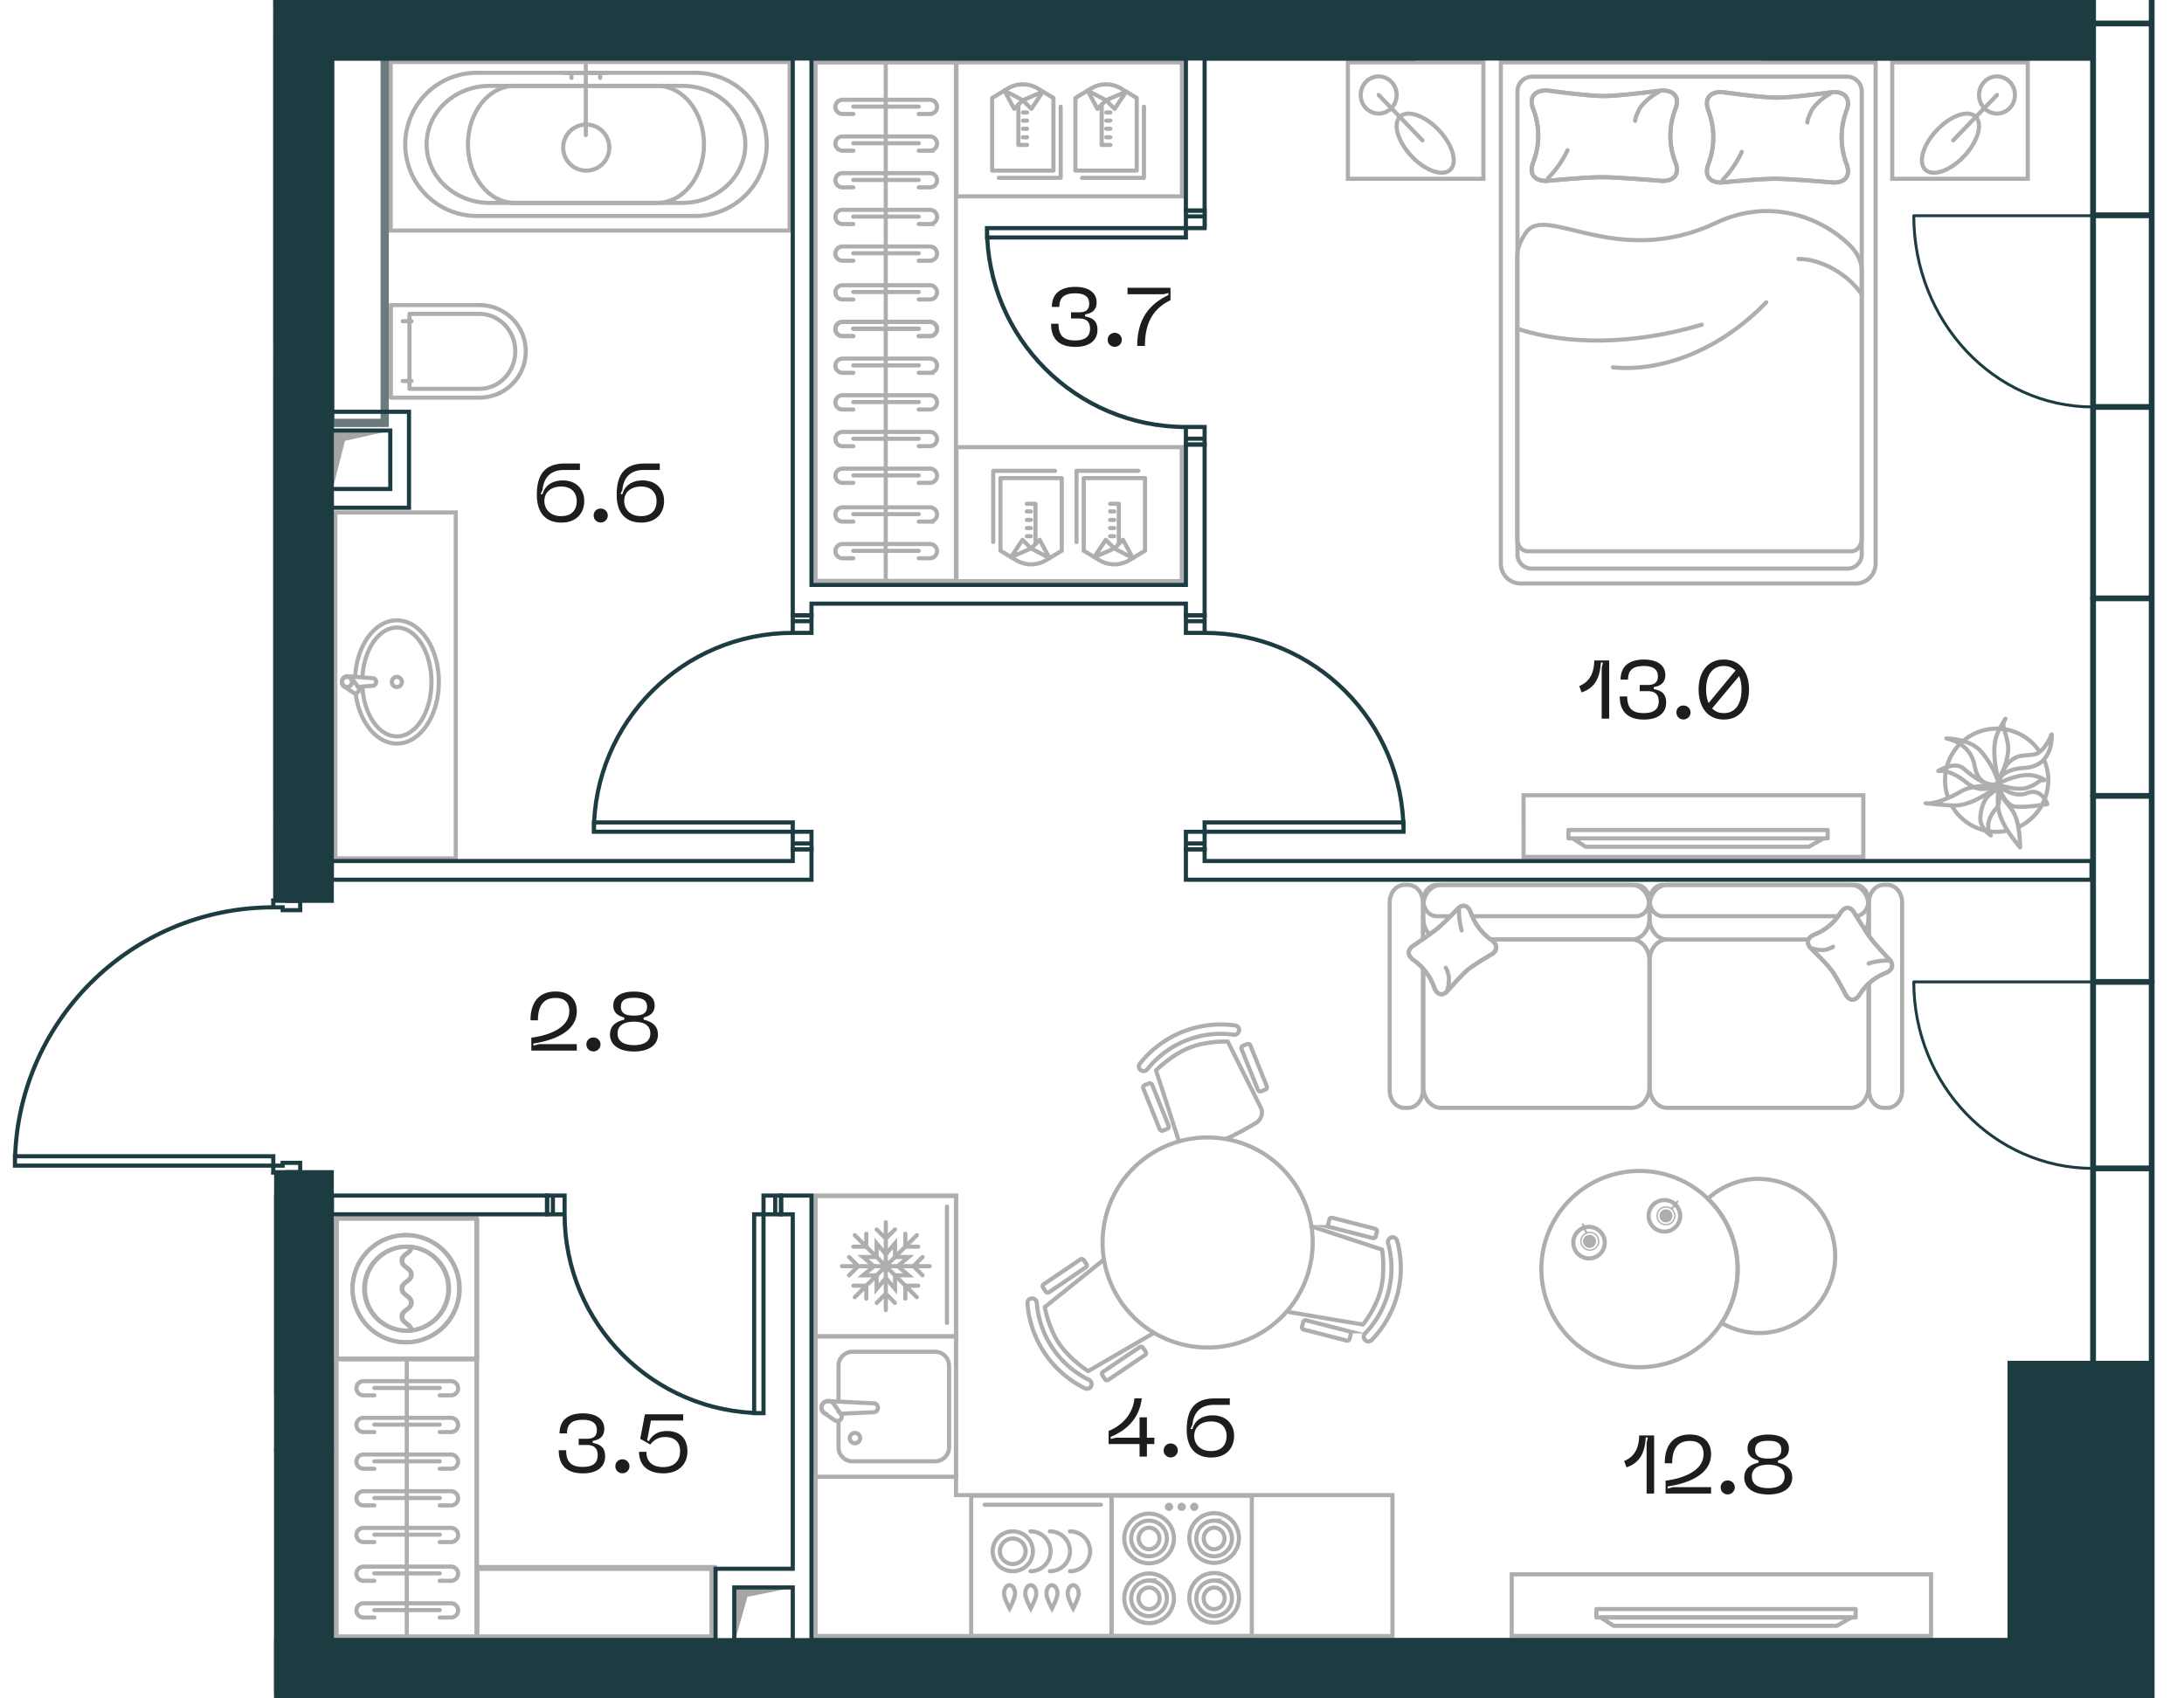 <svg version="1.1" xmlns="http://www.w3.org/2000/svg" xmlns:xlink="http://www.w3.org/1999/xlink" viewBox="533.786 397.155 264.56 205.733"><path fill="none" d="M566.89 506.007V397.155h231.456v205.733H567.001v-63.433h-33.215l2.274-15.015 7.022-12.956 15.346-5.737 8.462.26z"></path><path fill="none" d="M573.977 506.29V404.043h213.164v158.231h-9.92v33.59H573.976l.001-89.574z"></path><clipPath id="a"><path fill="none" d="M566.89 506.007V397.155h231.456v205.733H567.001v-63.433h-33.215l2.274-15.015 7.022-12.956 15.346-5.737 8.462.26z"></path></clipPath><g clip-path="url(#a)"><path fill="none" stroke="#aeaeae" stroke-miterlimit="10" stroke-width=".5" d="M574.456 561.813h17.052v33.6h-17.052zm17.137 25.419h28.38v8.186h-28.38z"></path><path fill="none" stroke="#aeaeae" stroke-linecap="round" stroke-linejoin="round" stroke-width=".5" d="M574.49 544.78h17.008v17.007H574.49z"></path><path d="M582.994 559.78a6.496 6.496 0 1 1 0-12.992 6.496 6.496 0 0 1 0 12.991Z" fill="none" stroke="#aeaeae" stroke-linecap="round" stroke-linejoin="round" stroke-width=".5"></path><path d="M577.903 553.283a5.094 5.094 0 0 1 5.092-5.087c2.807 0 5.091 2.28 5.091 5.087s-2.284 5.089-5.09 5.089a5.095 5.095 0 0 1-5.093-5.09v0Z" fill="none" stroke="#aeaeae" stroke-linecap="round" stroke-linejoin="round" stroke-width=".5"></path><path d="M583.562 548.196c0 .847-1.135.847-1.135 1.693 0 .848 1.135.848 1.135 1.695 0 .846-1.135.846-1.135 1.693 0 .848 1.135.848 1.135 1.696 0 .85-1.135.85-1.135 1.7 0 .849 1.135.849 1.135 1.699" fill="none" stroke="#aeaeae" stroke-linecap="round" stroke-linejoin="round" stroke-width=".5"></path><path fill="none" stroke="#aeaeae" stroke-miterlimit="10" stroke-width=".5" d="M697.062 404.71h16.42v14.108h-16.42z"></path><path d="M700.791 410.918c1.2 0 2.176-1.009 2.176-2.254s-.975-2.253-2.176-2.253c-1.202 0-2.176 1.008-2.176 2.253s.974 2.254 2.176 2.254Zm4.048 5.229c1.697 1.758 3.784 2.448 4.66 1.54.878-.909.213-3.07-1.484-4.83-1.697-1.758-3.785-2.447-4.662-1.539-.877.91-.211 3.071 1.486 4.83Z" fill="none" stroke="#aeaeae" stroke-miterlimit="10" stroke-width=".5"></path><path fill="none" stroke="#aeaeae" stroke-linecap="round" stroke-miterlimit="10" stroke-width=".5" d="m703.353 411.319-2.562-2.654m5.306 5.495-2.563-2.653"></path><path fill="none" stroke="#aeaeae" stroke-miterlimit="10" stroke-width=".5" d="M763.001 404.71h16.42v14.108h-16.42z"></path><path d="M775.692 410.918c-1.2 0-2.176-1.009-2.176-2.254s.975-2.253 2.176-2.253c1.202 0 2.176 1.008 2.176 2.253s-.974 2.254-2.176 2.254Zm-4.047 5.229c-1.699 1.758-3.785 2.448-4.663 1.54-.877-.909-.21-3.07 1.487-4.83 1.697-1.758 3.783-2.447 4.66-1.539.877.91.212 3.071-1.484 4.83Z" fill="none" stroke="#aeaeae" stroke-miterlimit="10" stroke-width=".5"></path><path fill="none" stroke="#aeaeae" stroke-linecap="round" stroke-miterlimit="10" stroke-width=".5" d="m773.13 411.319 2.563-2.654m-5.306 5.495 2.563-2.653"></path><path d="M715.59 465.438V404.71h45.399v60.728a2.413 2.413 0 0 1-2.413 2.413h-40.572a2.413 2.413 0 0 1-2.413-2.413Z" fill="none" stroke="#aeaeae" stroke-miterlimit="10" stroke-width=".5"></path><path d="m717.604 464.329.001-56.105c0-.983.796-1.78 1.78-1.78h38.145a1.78 1.78 0 0 1 1.78 1.78l-.002 56.105c0 .946-.766 1.712-1.712 1.712h-38.279a1.712 1.712 0 0 1-1.713-1.712Z" fill="none" stroke="#aeaeae" stroke-miterlimit="10" stroke-width=".5"></path><path d="M721.128 408.111c.062-.003 4.672.64 6.725.68 2.036.031 7.188-.684 7.268-.68 1.632 0 2.132.978 1.596 2.305a8.879 8.879 0 0 0 0 6.355c.536 1.327.036 2.305-1.596 2.304-.041.001-4.787-.41-6.996-.449-2.2-.035-6.945.451-6.997.45-1.631 0-2.131-.978-1.595-2.306a8.876 8.876 0 0 0 0-6.354c-.536-1.327-.036-2.307 1.595-2.305Z" fill="none" stroke="#aeaeae" stroke-miterlimit="10" stroke-width=".5"></path><path d="M721.128 408.111c.062-.003 4.672.64 6.725.68 2.036.031 7.188-.684 7.268-.68 1.632 0 2.132.978 1.596 2.305a8.879 8.879 0 0 0 0 6.355c.536 1.327.036 2.305-1.596 2.304-.041.001-4.787-.41-6.996-.449-2.2-.035-6.945.451-6.997.45-1.631 0-2.131-.978-1.595-2.306a8.876 8.876 0 0 0 0-6.354c-.536-1.327-.036-2.307 1.595-2.305Z" fill="none" stroke="#aeaeae" stroke-linecap="round" stroke-linejoin="round" stroke-width=".5"></path><path d="M734.704 408.305a6.9 6.9 0 0 0-2.15 1.778c-.2.25-.75 1.42-.694 1.718m-10.557 6.94a12.127 12.127 0 0 0 2.366-3.388" fill="none" stroke="#aeaeae" stroke-linecap="round" stroke-linejoin="round" stroke-width=".5"></path><path d="M758.048 463.944c.696 0 1.262-.699 1.262-1.562v-32.376c0-1.517-.85-2.606-1.778-3.452-3.957-3.603-9.98-5.193-15.85-2.412-12.076 5.721-20.63-2.36-23.04 1.19-.558.822-1.07 1.774-1.07 2.904v34.146c0 .863.565 1.562 1.26 1.562h39.216" fill="none" stroke="#aeaeae" stroke-miterlimit="10" stroke-width=".5"></path><path d="M759.31 432.836c-1.664-2.494-4.936-4.31-7.668-4.31m-22.472 13.133c6.004.59 13.039-2.147 18.574-7.88m-30.14 3.209c5.981 1.978 14.02 1.975 22.328-.493" fill="none" stroke="#aeaeae" stroke-linecap="round" stroke-miterlimit="10" stroke-width=".5"></path><path d="M742.307 408.305c.06-.002 4.537.64 6.53.679 1.978.032 6.98-.683 7.059-.68 1.585 0 2.07.979 1.549 2.306a9.13 9.13 0 0 0 0 6.355c.52 1.327.036 2.306-1.55 2.305-.04 0-4.648-.412-6.793-.45-2.137-.035-6.745.45-6.795.45-1.584-.001-2.07-.978-1.55-2.305a9.12 9.12 0 0 0 0-6.355c-.52-1.327-.034-2.307 1.55-2.305Z" fill="none" stroke="#aeaeae" stroke-miterlimit="10" stroke-width=".5"></path><path d="M742.307 408.305c.06-.002 4.537.64 6.53.679 1.978.032 6.98-.683 7.059-.68 1.585 0 2.07.979 1.549 2.306a9.13 9.13 0 0 0 0 6.355c.52 1.327.036 2.306-1.55 2.305-.04 0-4.648-.412-6.793-.45-2.137-.035-6.745.45-6.795.45-1.584-.001-2.07-.978-1.55-2.305a9.12 9.12 0 0 0 0-6.355c-.52-1.327-.034-2.307 1.55-2.305Z" fill="none" stroke="#aeaeae" stroke-linecap="round" stroke-linejoin="round" stroke-width=".5"></path><path d="M755.491 408.498a6.76 6.76 0 0 0-2.09 1.778c-.192.252-.728 1.42-.672 1.719m-10.252 6.94a12.153 12.153 0 0 0 2.298-3.388" fill="none" stroke="#aeaeae" stroke-linecap="round" stroke-linejoin="round" stroke-width=".5"></path><path fill="none" stroke="#aeaeae" stroke-miterlimit="10" stroke-width=".5" d="M549.394 595.36h16.961v39.98h-16.96zm8.481 39.98v-39.98"></path><path fill="none" stroke="#aeaeae" stroke-miterlimit="10" stroke-width=".5" d="M549.433 573.445h16.906v21.982h-16.906z"></path><path d="m554.495 587.295-.07-.58a.738.738 0 0 1 .644-.823l4.858-.589c1.45-.176 1.781 1.131 1.864 1.813.083.683-.169 1.041-.706 1.023l-5.88-.195a.739.739 0 0 1-.71-.649Z" fill="none" stroke="#aeaeae" stroke-linecap="round" stroke-linejoin="round" stroke-width=".5"></path><path d="m555.145 587.39-.048-.646c-.029-.245.213-.183.536-.222m4.294-1.219s.859 2.286.633 2.82m-2.149-.073-.307-2.525m-3.609 4.309-.07.581a.739.739 0 0 0 .644.822l4.858.59c1.45.174 1.781-1.132 1.864-1.815.083-.682-.169-1.04-.706-1.022l-5.88.194a.74.74 0 0 0-.71.65v0Z" fill="none" stroke="#aeaeae" stroke-linecap="round" stroke-linejoin="round" stroke-width=".5"></path><path d="m555.145 589.74-.048.645c-.029.246.213.183.536.222m4.294 1.219s.859-2.286.633-2.818m-2.149.071-.307 2.527m3.939-10.024c-.048-.588-.213-.79-1.146-.914-.567-.074-2.927-.13-4.677-.05-1.663.077-1.958.409-2.2.764-.362.53.016 2.58 2.452 2.384 2.726-.219 4.014-.674 4.592-.9.765-.297 1.028-.696.979-1.284Z" fill="none" stroke="#aeaeae" stroke-linecap="round" stroke-linejoin="round" stroke-width=".5"></path><path d="M554.952 581.51c-.347.448-.306 1.761 1.816 1.562l-.014-.148c-.022-.293.257-.345.471-.362l1.04-.109m2.766-1.228c.375.041.431.926-.025 1.075-.357.118-1.756.361-1.756.361-.666.071-.798-1.522-.152-1.52.6 0 1.56.043 1.933.084v0Z" fill="none" stroke="#aeaeae" stroke-linecap="round" stroke-linejoin="round" stroke-width=".5"></path><path d="M558.138 582.77c-.254-.199-.358-.944-.123-1.504m-.328 1.541c-.254-.2-.372-1.1-.124-1.503m-.327 1.54c-.254-.2-.37-1.1-.123-1.503m4.93-2.926c-.048.588-.213.79-1.146.914-.567.075-2.927.13-4.677.05-1.663-.077-1.958-.408-2.2-.764-.362-.53.016-2.578 2.452-2.383 2.726.219 4.014.674 4.592.899.765.298 1.028.697.979 1.285v0Z" fill="none" stroke="#aeaeae" stroke-linecap="round" stroke-linejoin="round" stroke-width=".5"></path><path d="M554.952 578.488c-.347-.449-.306-1.762 1.816-1.563l-.014.148c-.022.293.257.345.471.362l1.04.11m2.766 1.227c.375-.041.431-.925-.025-1.075-.357-.118-1.756-.361-1.756-.361-.666-.071-.798 1.522-.152 1.52a24.873 24.873 0 0 0 1.933-.084v0Z" fill="none" stroke="#aeaeae" stroke-linecap="round" stroke-linejoin="round" stroke-width=".5"></path><path d="M558.138 577.228c-.254.198-.358.943-.123 1.503m-.328-1.541c-.254.2-.372 1.1-.124 1.504m-.327-1.54c-.254.199-.37 1.1-.123 1.503" fill="none" stroke="#aeaeae" stroke-linecap="round" stroke-linejoin="round" stroke-width=".5"></path><path d="M587.054 593.124h1.362a.865.865 0 0 0 .863-.862.866.866 0 0 0-.863-.862h-10.592a.866.866 0 0 0-.863.862c0 .475.388.862.863.862h1.307m-.001-.899h7.924m0-3.545h1.362c.475 0 .863-.387.863-.861s-.388-.862-.863-.862h-10.592a.865.865 0 0 0-.863.862c0 .474.388.862.863.862h1.307m-.001-.901h7.924m0-3.792h1.362a.865.865 0 0 0 .863-.862.866.866 0 0 0-.863-.862h-10.592a.866.866 0 0 0-.863.862c0 .474.388.862.863.862h1.307m-.001-.9h7.924m0-3.544h1.362c.475 0 .863-.388.863-.862s-.388-.862-.863-.862h-10.592a.865.865 0 0 0-.863.862c0 .474.388.862.863.862h1.307m-.001-.9h7.924m0-3.544h1.362c.475 0 .863-.388.863-.862s-.388-.862-.863-.862h-10.592a.865.865 0 0 0-.863.862c0 .475.388.862.863.862h1.307m-.001-.9h7.924m0-3.543h1.362c.475 0 .863-.388.863-.862s-.388-.862-.863-.862h-10.592a.865.865 0 0 0-.863.862c0 .474.388.862.863.862h1.307m-.001-.901h7.924m0-3.544h1.362a.865.865 0 0 0 .863-.86.865.865 0 0 0-.863-.863h-10.592a.865.865 0 0 0-.863.862c0 .473.388.861.863.861h1.307m-.001-.9h7.924" fill="none" stroke="#aeaeae" stroke-linecap="round" stroke-miterlimit="10" stroke-width=".5"></path><path fill="none" stroke="#aeaeae" stroke-miterlimit="10" stroke-width=".5" d="M574.553 561.818h17.016v33.724h-17.016zm8.507 33.724v-33.724m82.118 3.521a12.523 12.523 0 0 1-6.926-10.24c-.026-.34.2-.625.487-.63l.093-.003c.287-.005.526.24.549.545a11.392 11.392 0 0 0 6.299 9.313c.274.137.414.449.302.713-.013.029-.026.057-.037.086-.113.264-.461.368-.767.216Z"></path><path d="m673.418 558.733-7.82 4.544s-2.193-1.386-3.522-3.35c-1.328-1.965-1.727-4.41-1.727-4.41l7.057-5.673" fill="none" stroke="#aeaeae" stroke-linecap="round" stroke-linejoin="round" stroke-width=".5"></path><path d="m660.216 552.752 4.444-3.01a.29.29 0 0 1 .401.078l.326.48a.29.29 0 0 1-.077.402l-4.444 3.01a.29.29 0 0 1-.402-.078l-.325-.48a.29.29 0 0 1 .077-.402Zm7.18 10.613 4.447-3.002a.29.29 0 0 1 .402.078l.324.48a.29.29 0 0 1-.078.404l-4.446 3.002a.29.29 0 0 1-.403-.078l-.324-.481a.29.29 0 0 1 .078-.403Zm35.636-15.865a12.521 12.521 0 0 1-3.056 11.977c-.236.247-.599.267-.794.056l-.064-.069c-.195-.21-.17-.55.042-.771a11.388 11.388 0 0 0 2.78-10.894c-.08-.296.061-.607.332-.698l.09-.03c.272-.092.58.1.67.43Z" fill="none" stroke="#aeaeae" stroke-miterlimit="10" stroke-width=".5"></path><path d="m692.621 545.726 8.591 2.83s.42 2.56-.166 4.857-2.15 4.222-2.15 4.222l-8.927-1.511" fill="none" stroke="#aeaeae" stroke-linecap="round" stroke-linejoin="round" stroke-width=".5"></path><path d="m691.509 557.887.143-.56a.29.29 0 0 1 .353-.21l5.198 1.333a.29.29 0 0 1 .209.352l-.145.562a.29.29 0 0 1-.352.21l-5.197-1.333a.291.291 0 0 1-.21-.354Zm3.168-12.418.144-.563a.29.29 0 0 1 .353-.208l5.197 1.332a.29.29 0 0 1 .209.353l-.144.56a.29.29 0 0 1-.353.21l-5.198-1.333a.289.289 0 0 1-.208-.351Zm-22.782-19.483a12.523 12.523 0 0 1 11.474-4.598c.339.046.569.328.512.61a3.01 3.01 0 0 1-.016.091c-.056.282-.345.462-.65.421a11.39 11.39 0 0 0-10.436 4.182c-.191.24-.526.31-.76.144l-.076-.055c-.235-.166-.263-.528-.048-.795Z" fill="none" stroke="#aeaeae" stroke-miterlimit="10" stroke-width=".5"></path><path d="m676.604 535.44-2.784-8.607s1.82-1.849 4.02-2.73c2.202-.883 4.677-.755 4.677-.755l4.046 8.1c.26.647-.026 1.403-.685 1.791-1.042.615-2.578 1.483-3.615 1.9" fill="none" stroke="#aeaeae" stroke-linecap="round" stroke-linejoin="round" stroke-width=".5"></path><rect x="685.129" y="523.539" width="1.159" height="5.944" rx=".289" ry=".289" transform="rotate(-21.874 685.708 526.51)" fill="none" stroke="#aeaeae" stroke-miterlimit="10" stroke-width=".5"></rect><rect x="673.23" y="528.306" width="1.159" height="5.945" rx=".29" ry=".29" transform="rotate(-21.874 673.81 531.279)" fill="none" stroke="#aeaeae" stroke-miterlimit="10" stroke-width=".5"></rect><path d="M667.581 545.277c-1.332 6.9 3.181 13.572 10.08 14.904s13.572-3.18 14.904-10.08-3.181-13.572-10.08-14.904c-6.9-1.332-13.572 3.181-14.904 10.08Zm57.965.665a1.909 1.909 0 1 0 1.467 3.527 1.91 1.91 0 0 0-1.467-3.527Z" fill="none" stroke="#aeaeae" stroke-miterlimit="10" stroke-width=".5"></path><path d="M725.955 546.548a1.073 1.073 0 1 0 .825 1.984 1.074 1.074 0 1 0-.825-1.984Z" fill="none" stroke="#aeaeae" stroke-linecap="round" stroke-linejoin="round" stroke-width=".16"></path><path d="M726.064 546.81a.79.79 0 1 0 .605 1.458.79.79 0 0 0-.605-1.458" fill="#aeaeae" fill-rule="evenodd"></path><path fill="none" stroke="#aeaeae" stroke-linecap="round" stroke-linejoin="round" stroke-width=".24" d="m725.51 545.476.425 1.021"></path><path d="M736.604 542.975a1.91 1.91 0 1 0-2.404 2.97 1.91 1.91 0 0 0 2.404-2.97Z" fill="none" stroke="#aeaeae" stroke-miterlimit="10" stroke-width=".5"></path><path d="M736.267 543.624a1.074 1.074 0 1 0-1.35 1.671 1.074 1.074 0 0 0 1.35-1.671Z" fill="none" stroke="#aeaeae" stroke-linecap="round" stroke-linejoin="round" stroke-width=".16"></path><path d="M736.088 543.845a.79.79 0 1 0-.993 1.23.79.79 0 0 0 .993-1.23" fill="#aeaeae" fill-rule="evenodd"></path><path fill="none" stroke="#aeaeae" stroke-linecap="round" stroke-linejoin="round" stroke-width=".24" d="m736.996 542.722-.695.86"></path><path d="M733.688 562.729c6.527-.718 11.235-6.591 10.518-13.118-.718-6.528-6.59-11.236-13.118-10.518s-11.235 6.59-10.517 13.118 6.591 11.236 13.117 10.518Z" fill="none" stroke="#aeaeae" stroke-miterlimit="10" stroke-width=".5"></path><path d="M747.93 558.603a9.266 9.266 0 0 1-5.602-1.169 11.84 11.84 0 0 0 1.878-7.824 11.836 11.836 0 0 0-3.534-7.227 9.276 9.276 0 0 1 5.215-2.36 9.347 9.347 0 0 1 2.044 18.579v.001Z" fill="none" stroke="#aeaeae" stroke-miterlimit="10" stroke-width=".5"></path><path d="M752.853 510.984H735.76c-1.184 0-2.146-1.134-2.146-2.533v-1.555c0-1.399.962-2.533 2.146-2.533h22.218c1.185 0 2.146 1.134 2.146 2.533v1.555c0 .525-.135 1.012-.367 1.416m.431.473v-3.866c0-1.166.801-2.111 1.788-2.111h.441c.987 0 1.788.945 1.788 2.11v22.796c0 1.166-.8 2.11-1.788 2.11h-.44c-.988 0-1.789-.944-1.789-2.11V516.35m-54.042-1.813v14.732c0 1.165-.802 2.11-1.79 2.11h-.44c-.988 0-1.789-.945-1.789-2.11v-22.795c0-1.166.801-2.11 1.79-2.11h.44c.987 0 1.789.944 1.789 2.11v4.423" fill="none" stroke="#aeaeae" stroke-linecap="round" stroke-linejoin="round" stroke-width=".5"></path><path d="M756.453 508.158h-21.23c-.888 0-1.608-.85-1.608-1.897s.72-1.897 1.608-1.897h23.294c.888 0 1.608.849 1.608 1.897 0 .987-.639 1.798-1.455 1.889m1.455 8.2v12.497c0 1.399-.961 2.532-2.146 2.532h-22.217c-1.186 0-2.147-1.133-2.147-2.532v-15.33c0-1.398.96-2.533 2.147-2.533m-28.835-.641c-.441-.464-.72-1.14-.72-1.891v-1.555c0-1.4.962-2.533 2.148-2.533h23.087c1.185 0 2.146 1.134 2.146 2.533v1.555c0 1.399-.961 2.533-2.146 2.533h-17.056" fill="none" stroke="#aeaeae" stroke-linecap="round" stroke-linejoin="round" stroke-width=".5"></path><path d="M709.492 508.158h-1.677c-.887 0-1.607-.85-1.607-1.897s.72-1.897 1.607-1.897h24.165c.888 0 1.608.849 1.608 1.897s-.72 1.897-1.608 1.897h-19.856m2.262 2.826h17.056c1.185 0 2.146 1.134 2.146 2.533v15.33c0 1.398-.961 2.532-2.146 2.532h-23.087c-1.186 0-2.147-1.134-2.147-2.533v-14.309" fill="none" stroke="#aeaeae" stroke-linecap="round" stroke-linejoin="round" stroke-width=".5"></path><path d="M757.48 517.843c-.02-.025-1.176-2.225-1.809-3.105-.63-.872-2.608-2.759-2.63-2.794-.519-.688-.208-1.288.597-1.59a6.476 6.476 0 0 0 3.046-2.533c.466-.755 1.094-.934 1.611-.246.014.017 1.322 2.183 2.004 3.13.682.94 2.42 2.747 2.436 2.77.517.687.208 1.287-.599 1.59a6.48 6.48 0 0 0-3.046 2.532c-.465.755-1.093.934-1.61.246Z" fill="none" stroke="#aeaeae" stroke-miterlimit="10" stroke-width=".5"></path><path d="M757.48 517.843c-.02-.025-1.176-2.225-1.809-3.105-.63-.872-2.608-2.759-2.63-2.794-.519-.688-.208-1.288.597-1.59a6.476 6.476 0 0 0 3.046-2.533c.466-.755 1.094-.934 1.611-.246.014.017 1.322 2.183 2.004 3.13.682.94 2.42 2.747 2.436 2.77.517.687.208 1.287-.599 1.59a6.48 6.48 0 0 0-3.046 2.532c-.465.755-1.093.934-1.61.246Z" fill="none" stroke="#aeaeae" stroke-linecap="round" stroke-linejoin="round" stroke-width=".5"></path><path d="M753.265 512.042a3.6 3.6 0 0 0 1.535.2c.184-.018.919-.25 1.043-.394m6.677 1.686a7.23 7.23 0 0 0-2.374.353" fill="none" stroke="#aeaeae" stroke-linecap="round" stroke-linejoin="round" stroke-width=".5"></path><path d="M714.62 512.683c-.024.022-2.117 1.236-2.955 1.9-.83.663-2.625 2.742-2.659 2.766-.655.544-1.226.219-1.514-.629a6.7 6.7 0 0 0-2.409-3.2c-.719-.49-.89-1.15-.235-1.694.017-.014 2.078-1.389 2.978-2.106.896-.717 2.615-2.543 2.636-2.56.655-.544 1.225-.218 1.513.63a6.698 6.698 0 0 0 2.411 3.2c.717.49.888 1.15.233 1.693Z" fill="none" stroke="#aeaeae" stroke-miterlimit="10" stroke-width=".5"></path><path d="M714.62 512.683c-.024.022-2.117 1.236-2.955 1.9-.83.663-2.625 2.742-2.659 2.766-.655.544-1.226.219-1.514-.629a6.7 6.7 0 0 0-2.409-3.2c-.719-.49-.89-1.15-.235-1.694.017-.014 2.078-1.389 2.978-2.106.896-.717 2.615-2.543 2.636-2.56.655-.544 1.225-.218 1.513.63a6.698 6.698 0 0 0 2.411 3.2c.717.49.888 1.15.233 1.693v0Z" fill="none" stroke="#aeaeae" stroke-linecap="round" stroke-linejoin="round" stroke-width=".5"></path><path d="M709.1 517.113a4.153 4.153 0 0 0 .189-1.613c-.015-.193-.238-.966-.374-1.096m1.605-7.017a8.28 8.28 0 0 0 .334 2.496" fill="none" stroke="#aeaeae" stroke-linecap="round" stroke-linejoin="round" stroke-width=".5"></path><path fill="none" stroke="#aeaeae" stroke-miterlimit="10" stroke-width=".5" d="M716.91 587.893h50.796v7.467H716.91z"></path><path fill="none" stroke="#aeaeae" stroke-linecap="round" stroke-linejoin="round" stroke-width=".5" d="M727.164 592.1h31.407v1.017h-31.407z"></path><path fill="none" stroke="#aeaeae" stroke-linecap="round" stroke-linejoin="round" stroke-width=".5" d="M727.67 593.117h30.395l-1.78 1.016h-27.033l-1.582-1.016z"></path><path fill="none" stroke="#aeaeae" stroke-miterlimit="10" stroke-width=".5" d="M718.343 493.504H759.5v7.467h-41.156z"></path><path fill="none" stroke="#aeaeae" stroke-linecap="round" stroke-linejoin="round" stroke-width=".5" d="M723.777 497.712h31.407v1.016h-31.407zm.507 1.016h30.395l-1.78 1.016h-27.033l-1.582-1.016z"></path><path fill="none" stroke="#aeaeae" stroke-miterlimit="10" stroke-width=".5" d="M591.547 587.016h28.848v8.526h-28.848z"></path><path fill="none" stroke="#aeaeae" stroke-linecap="round" stroke-linejoin="round" stroke-width=".5" d="M574.587 544.781h17.008v17.008h-17.008z"></path><path d="M583.09 559.781a6.496 6.496 0 1 1 0-12.99 6.496 6.496 0 0 1 0 12.99Z" fill="none" stroke="#aeaeae" stroke-linecap="round" stroke-linejoin="round" stroke-width=".5"></path><path d="M578 553.285a5.094 5.094 0 0 1 5.092-5.087c2.807 0 5.091 2.28 5.091 5.087s-2.284 5.089-5.091 5.089a5.095 5.095 0 0 1-5.092-5.09v0Z" fill="none" stroke="#aeaeae" stroke-linecap="round" stroke-linejoin="round" stroke-width=".5"></path><path d="M583.658 548.198c0 .847-1.134.847-1.134 1.693 0 .848 1.134.848 1.134 1.695 0 .846-1.134.846-1.134 1.693 0 .848 1.134.848 1.134 1.696 0 .85-1.134.85-1.134 1.7 0 .849 1.134.849 1.134 1.699" fill="none" stroke="#aeaeae" stroke-linecap="round" stroke-linejoin="round" stroke-width=".5"></path><path d="M645.073 437.879h1.362a.864.864 0 0 0 .862-.861.865.865 0 0 0-.862-.862h-10.593a.865.865 0 0 0-.862.862c0 .473.388.86.862.86h1.308m0-.899h7.923m0-3.544h1.362a.865.865 0 0 0 .862-.862.865.865 0 0 0-.862-.862h-10.593a.865.865 0 0 0-.862.862c0 .474.388.862.862.862h1.308m0-.9h7.923m0-3.792h1.362a.865.865 0 0 0 .862-.862.865.865 0 0 0-.862-.862h-10.593a.865.865 0 0 0-.862.862c0 .474.388.862.862.862h1.308m0-.9h7.923m0-3.544h1.362a.865.865 0 0 0 .862-.862.865.865 0 0 0-.862-.862h-10.593a.865.865 0 0 0-.862.862c0 .474.388.862.862.862h1.308m0-.9h7.923m0-3.544h1.362a.865.865 0 0 0 .862-.862.865.865 0 0 0-.862-.862h-10.593a.865.865 0 0 0-.862.862c0 .474.388.862.862.862h1.308m0-.9h7.923m0-3.544h1.362a.865.865 0 0 0 .862-.862.865.865 0 0 0-.862-.862h-10.593a.865.865 0 0 0-.862.862c0 .474.388.862.862.862h1.308m0-.901h7.923m0-3.543h1.362a.864.864 0 0 0 .862-.861.865.865 0 0 0-.862-.862h-10.593a.865.865 0 0 0-.862.862c0 .473.388.86.862.86h1.308m0-.899h7.923m0 54.724h1.362a.865.865 0 0 0 .862-.862.865.865 0 0 0-.862-.862h-10.593a.865.865 0 0 0-.862.862c0 .474.388.862.862.862h1.308m0-.9h7.923m0-3.544h1.362a.865.865 0 0 0 .862-.862.865.865 0 0 0-.862-.862h-10.593a.865.865 0 0 0-.862.862c0 .474.388.862.862.862h1.308m0-.9h7.923m0-3.792h1.362a.865.865 0 0 0 .862-.862.865.865 0 0 0-.862-.862h-10.593a.865.865 0 0 0-.862.862c0 .474.388.862.862.862h1.308m0-.9h7.923m0-3.545h1.362a.865.865 0 0 0 .862-.861.865.865 0 0 0-.862-.862h-10.593a.865.865 0 0 0-.862.862c0 .474.388.862.862.862h1.308m0-.9h7.923m0-3.544h1.362a.865.865 0 0 0 .862-.862.865.865 0 0 0-.862-.862h-10.593a.865.865 0 0 0-.862.862c0 .474.388.862.862.862h1.308m0-.9h7.923m0-3.544h1.362a.865.865 0 0 0 .862-.862.865.865 0 0 0-.862-.862h-10.593a.865.865 0 0 0-.862.862c0 .474.388.862.862.862h1.308m0-.9h7.923" fill="none" stroke="#aeaeae" stroke-linecap="round" stroke-miterlimit="10" stroke-width=".5"></path><path d="M645.073 437.879h1.362a.864.864 0 0 0 .862-.861.865.865 0 0 0-.862-.862h-10.593a.865.865 0 0 0-.862.862c0 .473.388.86.862.86h1.308m0-.899h7.923" fill="none" stroke="#aeaeae" stroke-linecap="round" stroke-miterlimit="10" stroke-width=".5"></path><path fill="none" stroke="#aeaeae" stroke-miterlimit="10" stroke-width=".5" d="M632.571 404.72h17.016v62.82h-17.016zm8.509 62.82v-62.82m8.568-.01h27.314v16.235h-27.314zm0 46.62h27.295v16.234h-27.295z"></path><path d="M661.396 417.825h-7.427v-8.8l1.906-1.15a3.5 3.5 0 0 1 3.616 0l1.905 1.15v8.8Z" fill="none" stroke="#aeaeae" stroke-linecap="round" stroke-linejoin="round" stroke-width=".5"></path><path fill="none" stroke="#aeaeae" stroke-linecap="round" stroke-linejoin="round" stroke-width=".5" d="m655.45 408.13 2.233 1.168-1.039 1.047-1.194-2.214zm4.67.123-2.437 1.044 1.04 1.048 1.397-2.092z"></path><path fill="none" stroke="#aeaeae" stroke-linecap="round" stroke-linejoin="round" stroke-width=".5" d="M658.2 414.709h-1.049v-4.875m.556.946h.492m-.492.987h.492m-.492.987h.492m-.492 1.031h.492m-3.422 4.916h7.495v-8.625m9.212 7.749h-7.428v-8.8l1.906-1.15a3.501 3.501 0 0 1 3.617 0l1.905 1.15v8.8Z"></path><path fill="none" stroke="#aeaeae" stroke-linecap="round" stroke-linejoin="round" stroke-width=".5" d="m665.537 408.13 2.233 1.168-1.039 1.047-1.194-2.214zm4.671.123-2.438 1.044 1.04 1.048 1.398-2.092z"></path><path fill="none" stroke="#aeaeae" stroke-linecap="round" stroke-linejoin="round" stroke-width=".5" d="M668.286 414.709h-1.048v-4.875m.557.946h.49m-.49.987h.49m-.49.987h.49m-.49 1.031h.49m-3.421 4.916h7.496v-8.625m-7.296 45.001h7.428v8.8l-1.906 1.15a3.501 3.501 0 0 1-3.617 0l-1.905-1.15v-8.8Z"></path><path fill="none" stroke="#aeaeae" stroke-linecap="round" stroke-linejoin="round" stroke-width=".5" d="m671.01 464.77-2.232-1.166 1.039-1.048 1.194 2.215zm-4.67-.122 2.438-1.044-1.04-1.048-1.398 2.092zm1.922-6.456h1.048v4.875m-.557-.946h-.491m.491-.986h-.491m.491-.987h-.491m.491-1.032h-.491m3.422-4.916h-7.496v8.626m-9.211-7.749h7.428v8.8l-1.906 1.15a3.501 3.501 0 0 1-3.617 0l-1.905-1.15v-8.8Z"></path><path fill="none" stroke="#aeaeae" stroke-linecap="round" stroke-linejoin="round" stroke-width=".5" d="m660.924 464.77-2.233-1.166 1.039-1.048 1.194 2.215zm-4.671-.122 2.438-1.044-1.04-1.048-1.398 2.092zm1.921-6.456h1.048v4.875m-.556-.946h-.492m.492-.986h-.492m.492-.987h-.492m.492-1.032h-.492m3.423-4.916H654.1v8.626"></path><path d="M778.352 497.325a6.249 6.249 0 0 0 3.079-8.024m-11.161 5.56a6.245 6.245 0 0 0 5.383 3.074c.392 0 .777-.036 1.15-.105m4.032-9.638a6.25 6.25 0 0 0-11.088 5.542" fill="none" stroke="#aeaeae" stroke-miterlimit="10" stroke-width=".5"></path><path d="M775.879 491.81s1.392-2.73 1.148-4.404-.833-2.253-.402-3.002c.432-.75-.662.925-.99 1.909-.328.985-.466 2.585.244 5.497Zm-.226.353s2.421.889 3.75.411c1.327-.477 1.397-.939 1.771-.888.725.099-.232-.415-1.08-.573-.849-.158-2.17-.048-4.44 1.05Z" fill="none" stroke="#aeaeae" stroke-linecap="round" stroke-linejoin="round" stroke-width=".5"></path><path d="M781.793 494.58s-.712-2.045-2.435-1.345c-1.721.7-3.493-.895-3.493-.895s.699 2.332 1.965 2.522c1.267.19 3.963-.282 3.963-.282Zm-6.013-1.863s.465 1.657-.135 2.322c-1.782 1.981-.69 3.336-.69 3.336s-1.439-.874-1.273-2.343c.166-1.468.647-2.123.918-2.395.57-.569 1.18-.92 1.18-.92Zm-.134-.611s-1.578 1.545-3.662-.152c-2.084-1.698-3.404-1.391-3.404-1.391s1.972-1.238 3.044-.305c2.995 2.608 4.022 1.848 4.022 1.848Z" fill="none" stroke="#aeaeae" stroke-linecap="round" stroke-linejoin="round" stroke-width=".5"></path><path d="M775.883 492.202s-2.408.638-2.896-2.246-3.427-3.336-3.427-3.336 2.9 0 4.252 1.632c1.88 2.27 2.07 3.95 2.07 3.95Zm6.433-6.072s.326 3.863-3.305 4.062c-2.92.16-3.164 1.677-3.164 1.677s.475-1.525 1.291-2.343c1.02-1.021 1.926-.77 3.11-.976 1.18-.207 2.068-2.42 2.068-2.42Z" fill="none" stroke="#aeaeae" stroke-linecap="round" stroke-linejoin="round" stroke-width=".5"></path><path d="M778.49 499.828s.038-3.064-.92-4.457c-.96-1.393-1.767-1.978-1.712-2.841.055-.864-.164 1.449-.022 2.478.142 1.028.726 2.524 2.653 4.82Z" fill="none" stroke="#aeaeae" stroke-linecap="round" stroke-linejoin="round" stroke-width=".5"></path><path d="M775.865 492.362s-3.057-.217-4.503.661-3.337 1.57-4.196 1.466c-.859-.105 2.7.325 3.733.243 1.035-.082 2.562-.58 4.966-2.37Z" fill="none" stroke="#aeaeae" stroke-linecap="round" stroke-linejoin="round" stroke-width=".5"></path><path fill="none" stroke="#aeaeae" stroke-miterlimit="10" stroke-width=".5" d="M632.584 595.364v-53.358h17.008v36.291h52.868v17.077l-69.876-.01z"></path><path fill="none" stroke="#aeaeae" stroke-miterlimit="10" stroke-width=".5" d="M668.418 578.367h17.008v17.008h-17.008z"></path><path d="M675.99 590.8a3.009 3.009 0 1 0-6.018 0 3.009 3.009 0 0 0 6.018 0Z" fill="none" stroke="#aeaeae" stroke-linecap="round" stroke-miterlimit="10" stroke-width=".5"></path><path d="M672.98 588.64a2.16 2.16 0 0 0 0 4.32c1.19 0 2.159-.968 2.159-2.16 0-1.19-.97-2.16-2.16-2.16Z" fill="none" stroke="#aeaeae" stroke-linecap="round" stroke-miterlimit="10" stroke-width=".5"></path><path d="M672.98 589.49a1.311 1.311 0 0 0 0 2.621 1.311 1.311 0 0 0 0-2.621Zm10.891 1.31a3.009 3.009 0 1 0-6.017 0 3.009 3.009 0 0 0 6.017 0Z" fill="none" stroke="#aeaeae" stroke-linecap="round" stroke-miterlimit="10" stroke-width=".5"></path><path d="M680.862 588.64a2.16 2.16 0 0 0 0 4.32c1.19 0 2.159-.968 2.159-2.16 0-1.19-.97-2.16-2.16-2.16Z" fill="none" stroke="#aeaeae" stroke-linecap="round" stroke-miterlimit="10" stroke-width=".5"></path><path d="M680.862 589.49a1.311 1.311 0 0 0 0 2.621 1.311 1.311 0 0 0 0-2.621Zm-4.872-5.942a3.009 3.009 0 1 0-6.018 0 3.009 3.009 0 0 0 6.018 0Z" fill="none" stroke="#aeaeae" stroke-linecap="round" stroke-miterlimit="10" stroke-width=".5"></path><path d="M672.98 581.388a2.16 2.16 0 0 0 0 4.32c1.19 0 2.159-.968 2.159-2.16 0-1.19-.97-2.16-2.159-2.16Z" fill="none" stroke="#aeaeae" stroke-linecap="round" stroke-miterlimit="10" stroke-width=".5"></path><path d="M672.98 582.238a1.311 1.311 0 0 0 0 2.62 1.311 1.311 0 0 0 0-2.62Zm10.891 1.31a3.009 3.009 0 1 0-6.017 0 3.009 3.009 0 0 0 6.017 0Z" fill="none" stroke="#aeaeae" stroke-linecap="round" stroke-miterlimit="10" stroke-width=".5"></path><path d="M680.862 581.388a2.16 2.16 0 0 0 0 4.32c1.19 0 2.159-.968 2.159-2.16 0-1.19-.97-2.16-2.16-2.16Z" fill="none" stroke="#aeaeae" stroke-linecap="round" stroke-miterlimit="10" stroke-width=".5"></path><path d="M680.862 582.238a1.311 1.311 0 0 0 0 2.62 1.311 1.311 0 0 0 0-2.62Z" fill="none" stroke="#aeaeae" stroke-linecap="round" stroke-miterlimit="10" stroke-width=".5"></path><path d="M675.639 579.714a.25.25 0 1 0-.5 0 .25.25 0 0 0 .5 0Zm1.533 0a.25.25 0 1 0-.5 0 .25.25 0 0 0 .5 0Zm1.531 0a.25.25 0 1 0-.5 0 .25.25 0 0 0 .5 0Zm-46.122-20.651h17.008v17.008h-17.008z" fill="none" stroke="#aeaeae" stroke-miterlimit="10" stroke-width=".5"></path><path d="M635.359 569.317v3.2c0 .931.762 1.686 1.7 1.686h9.992c.94 0 1.7-.755 1.7-1.687v-9.905c0-.93-.76-1.686-1.7-1.686h-9.991c-.94 0-1.701.755-1.701 1.686v4.288" fill="none" stroke="#aeaeae" stroke-linecap="round" stroke-miterlimit="10" stroke-width=".5"></path><path d="m635.62 568.437 4.053-.182c.298-.02.472-.36.472-.541-.003-.166-.136-.525-.472-.534l-5.562-.277a.817.817 0 0 0-.818.81c0 .446.368.81.818.81" fill="none" stroke="#aeaeae" stroke-miterlimit="10" stroke-width=".5"></path><path d="m635.62 568.437-.883-1.266c-.345-.342-.887-.364-1.205-.048-.318.315-.296.853.05 1.194l1.27.88c.242.213.618.104.748-.024.116-.12.27-.474.02-.736Z" fill="none" stroke="#aeaeae" stroke-miterlimit="10" stroke-width=".5"></path><path d="M637.35 572.01c.348 0 .63-.28.63-.624s-.282-.625-.63-.625c-.348 0-.63.28-.63.625s.282.625.63.625Z" fill="none" stroke="#aeaeae" stroke-linecap="round" stroke-miterlimit="10" stroke-width=".5"></path><path fill="none" stroke="#aeaeae" stroke-miterlimit="10" stroke-width=".5" d="M651.43 578.366h17.008v17.008H651.43z"></path><path fill="none" stroke="#aeaeae" stroke-linecap="round" stroke-miterlimit="10" stroke-width=".5" d="M653.061 579.465h14.09m-11.786 4.545a1.569 1.569 0 0 1 2.204 0c.294.291.446.668.456 1.05.012.408-.14.821-.456 1.133a1.57 1.57 0 0 1-2.204 0 1.533 1.533 0 0 1 0-2.183Z"></path><path d="M654.743 583.395a2.455 2.455 0 0 1 3.448 0 2.397 2.397 0 0 1 0 3.414 2.455 2.455 0 0 1-3.448 0 2.397 2.397 0 0 1 0-3.414Z" fill="none" stroke="#aeaeae" stroke-linecap="round" stroke-miterlimit="10" stroke-width=".5"></path><path d="M658.612 582.688c.649 0 1.24.25 1.677.66.469.44.76 1.064.76 1.754a2.425 2.425 0 0 1-2.437 2.414" fill="none" stroke="#aeaeae" stroke-linecap="round" stroke-miterlimit="10" stroke-width=".5"></path><path d="M660.961 582.688c.65 0 1.24.25 1.677.66.47.44.761 1.064.761 1.754 0 1.333-1.09 2.414-2.438 2.414m2.439-4.828c.65 0 1.24.25 1.677.66.469.44.76 1.064.76 1.754a2.425 2.425 0 0 1-2.437 2.414" fill="none" stroke="#aeaeae" stroke-linecap="round" stroke-miterlimit="10" stroke-width=".5"></path><path d="M663.117 590.227c0-.563.3-1.019.67-1.019.372 0 .672.456.672 1.019s-.672 1.807-.672 1.807-.67-1.244-.67-1.807Zm-2.57 0c0-.563.301-1.019.671-1.019.371 0 .671.456.671 1.019s-.67 1.807-.67 1.807-.672-1.244-.672-1.807Zm-5.139 0c0-.563.301-1.019.671-1.019.371 0 .671.456.671 1.019s-.67 1.807-.67 1.807-.672-1.244-.672-1.807Zm2.57 0c0-.563.3-1.019.67-1.019.372 0 .672.456.672 1.019s-.671 1.807-.671 1.807-.671-1.244-.671-1.807Zm-25.393-48.172h17.008v17.008h-17.008z" fill="none" stroke="#aeaeae" stroke-miterlimit="10" stroke-width=".5"></path><path fill="none" stroke="#aeaeae" stroke-linecap="round" stroke-miterlimit="10" stroke-width=".5" d="M639.81 551.674h-1.484l1.33-1.115"></path><path fill="none" stroke="#aeaeae" stroke-linecap="round" stroke-miterlimit="10" stroke-width=".5" d="M639.81 549.448h-1.484l1.33 1.115m.318-1.283v-1.484l1.115 1.33"></path><path fill="none" stroke="#aeaeae" stroke-linecap="round" stroke-miterlimit="10" stroke-width=".5" d="M642.2 549.28v-1.484l-1.115 1.33m1.283.318h1.484l-1.33 1.115"></path><path fill="none" stroke="#aeaeae" stroke-linecap="round" stroke-miterlimit="10" stroke-width=".5" d="M642.368 551.67h1.484l-1.33-1.114m-.318 1.282v1.484l-1.115-1.329"></path><path fill="none" stroke="#aeaeae" stroke-linecap="round" stroke-miterlimit="10" stroke-width=".5" d="M639.978 551.838v1.484l1.115-1.329m-.004-1.433h-5.317m1.975 0-1.108 1.107m.001-2.216 1.107 1.109m3.342 0-3.76-3.76m1.397 1.396h-1.567m1.567-1.566v1.567m2.363 2.363v-5.318m0 1.976-1.108-1.108m2.216 0-1.108 1.108m0 3.342 3.76-3.76m-1.397 1.396v-1.567m1.567 1.567h-1.567m-2.363 2.364h5.317m-1.976 0 1.109-1.109m0 2.216-1.109-1.108m-3.341.001 3.76 3.76m-1.397-1.398h1.567m-1.567 1.567v-1.567m-2.363-2.362v5.316m0-1.975 1.108 1.108m-2.216 0 1.108-1.108m0-3.341-3.76 3.76m1.397-1.398v1.567m-1.566-1.567h1.566m9.769 4.51v-14.09"></path><path fill="none" stroke="#aeaeae" stroke-miterlimit="10" stroke-width=".5" d="M581.107 404.668h48.336v20.423h-48.336zm-6.694 54.572h14.581v41.917h-14.58z"></path><path d="M575.814 480.39a.611.611 0 1 0 0-1.223.611.611 0 0 0 0 1.223Zm1.059.823c.455 3.437 2.516 6.03 4.989 6.03 2.807 0 5.082-3.342 5.082-7.465 0-4.124-2.275-7.466-5.082-7.466-2.611 0-4.761 2.89-5.05 6.613" fill="none" stroke="#aeaeae" stroke-linecap="round" stroke-linejoin="round" stroke-width=".5"></path><path d="M577.698 480.543c.24 3.282 2.013 5.83 4.164 5.83 2.315 0 4.191-2.953 4.191-6.595s-1.876-6.595-4.19-6.595c-2.158 0-3.934 2.562-4.167 5.857" fill="none" stroke="#aeaeae" stroke-linecap="round" stroke-linejoin="round" stroke-width=".5"></path><path d="M582.476 479.778a.613.613 0 1 0-1.23.001.613.613 0 0 0 1.23-.001Zm-5.311.595.521-.038 1.276-.095c.251-.017.398-.307.398-.462-.002-.14-.115-.446-.398-.454l-1.277-.098-1.792-.138c-.379 0-.691.31-.691.69s.312.69.691.69" fill="none" stroke="#aeaeae" stroke-linecap="round" stroke-linejoin="round" stroke-width=".5"></path><path d="m577.166 480.394-.744-1.078c-.291-.292-.749-.31-1.018-.042-.268.269-.25.727.041 1.018l1.074.75c.204.181.522.088.631-.021.098-.101.228-.404.016-.627Zm14.706-46.278h-10.735v11.214h10.735c3.097 0 5.606-2.51 5.606-5.607s-2.509-5.607-5.606-5.607Z" fill="none" stroke="#aeaeae" stroke-linecap="round" stroke-linejoin="round" stroke-width=".5"></path><path d="M583.388 444.261h8.464c2.4 0 4.355-2.036 4.355-4.538 0-2.503-1.954-4.539-4.355-4.539h-8.464v9.077Zm.246-.941h-1.064m1.064-7.251h-1.064m22.18-31.053v8.5m-2.501-7.522h5.002m-4.239-.001v.605m3.476-.605v.605m-1.738 11.229a2.792 2.792 0 1 0-.002-5.583 2.792 2.792 0 0 0 .002 5.583Z" fill="none" stroke="#aeaeae" stroke-linecap="round" stroke-linejoin="round" stroke-width=".5"></path><path d="M617.99 405.974h-26.44a8.673 8.673 0 1 0 0 17.346h26.44a8.673 8.673 0 0 0 0-17.346Z" fill="none" stroke="#aeaeae" stroke-linecap="round" stroke-linejoin="round" stroke-width=".5"></path><path d="M616.427 407.555h-23.315c-4.224 0-7.648 3.175-7.648 7.092 0 3.916 3.424 7.092 7.648 7.092h23.315c4.224 0 7.647-3.176 7.647-7.092 0-3.917-3.423-7.092-7.647-7.092Z" fill="none" stroke="#aeaeae" stroke-linecap="round" stroke-linejoin="round" stroke-width=".5"></path><path d="M613.402 407.555h-17.267c-3.128 0-5.664 3.175-5.664 7.092 0 3.916 2.536 7.092 5.664 7.092h17.267c3.128 0 5.663-3.176 5.663-7.092 0-3.917-2.535-7.092-5.663-7.092Z" fill="none" stroke="#aeaeae" stroke-linecap="round" stroke-linejoin="round" stroke-width=".5"></path><path d="M623.401 608.714h-54.508v-5.826h54.508v5.826Zm1-6.826h-56.508v7.826h56.508v-7.826Zm-44.514-154h-5.568v-43.845h5.568v43.845Zm1-44.845h-7.568v45.845h7.568v-45.845Z" fill="#6a7a7d"></path><path fill="#6a7a7d" fill-rule="evenodd" d="M566.896 545.692h-20.41v20.126h3.402v-16.724h17.008v-3.402zm0-241.229v-3.4h-20.41v199.274h20.41v-3.402h-17.008v-53.858h17.008v-3.355h-17.01v-38.076h17.01v-2.835H549.9l-.014 1.505v-29.852h17.009v-2.834H549.9l-.014 1.505v-29.852h17.009v-2.834H549.9l-.014 1.504v-33.49h17.009z"></path><path fill="#a3a6a5" d="M567.001 549.093v16.724h-17.008l14.002-3.5 3.006-13.224zm-17.147-178.628h17.148v28.426l-3.783-24.665-13.365-3.761zm0 31.195h17.148v38.063l-3.928-34.297-13.22-3.766zm0 41.291h17.148v53.984l-4.03-49.889-13.118-4.095zm31.32 6.363h-7.087v7.087l1.483-5.834 5.604-1.253zm48.756 140.173h-7.088v6.378l1.484-5.251 5.603-1.127z"></path><path fill="none" stroke="#1d3c41" stroke-linecap="round" stroke-linejoin="round" stroke-width=".7" d="M787.332 399.998h7.1m-7.1 23.239h7.1m-7.1 23.22h7.1m-7.1 23.19h7.1m-7.1 23.929h7.1m-7.1 45.131h7.1m-7.1 47.849h7.1m-48.009 14.957v7.08M4.132 747.417V192.383h48.25V5.457h554.706v47.626h187.343v555.465h-48.009v187.208h-555.49v-48.34H4.132z"></path><path fill="none" stroke="#1d3c41" stroke-linecap="round" stroke-linejoin="round" stroke-width=".7" d="M11.212 740.337V199.228h48.25V12.537h540.815v47.626h187.054v541.305h-47.989v187.188H197.693v-48.32H11.213zm776.12-224.219h7.1m-27.957 85.395v7.08"></path><path fill="none" stroke="#1d3c41" stroke-linecap="round" stroke-linejoin="round" stroke-width=".35" d="M787.32 516.117h-21.707m21.707 22.593c-11.988 0-21.707-10.116-21.707-22.593m21.707-92.827h-21.707m21.707 23.17c-11.988 0-21.707-10.375-21.707-23.17"></path><path fill="none" stroke="#1d3c41" stroke-linecap="square" stroke-miterlimit="10" stroke-width=".5" d="M573.976 456.4v2.268h9.354v-11.622h-9.354v2.267h7.087v7.087h-7.087zm58.11 43.654h-2.268v1.417h-55.842v2.268h58.11v-3.685zm-58.11 41.952h26.08v2.268h-26.08zm105.732-119.338v-18.425h25.229v-7.087h-80.788V372.21h17.858v-2.268h-6.718v-1.417h-2.268v1.417h-11.14v27.213h-47.905v7.087h55.842v67.464h2.268v-1.417h45.354v1.417h2.268v-20.693h-2.268v17.008h-45.354v-63.78h45.354v18.426h2.268zm67.748-25.513h39.685v7.087h-39.685zm-115.37 144.851h-3.685v2.268h1.417v42.945h-9.354v8.645h-46.488v-22.96h-7.087v79.937h-18.425v2.267h26.504v-2.267h-5.81v-49.89h53.716v8.646h11.622v-8.646h31.606v49.89h-62.788v2.267h65.056v-52.157h108.85v-7.087H632.086v-53.858Zm-9.354 47.48h7.086v6.378h-7.086v-6.378Zm9.506 19.843h-7.097v-6.378h7.097v6.378Zm47.47-109.275h-2.268v3.685h109.701v-2.268H679.708v-1.417z"></path><path fill="#1d3c41" d="M573.976 397.155h213.165v7.087H573.976z"></path><path fill="none" stroke="#1d3c41" stroke-linecap="square" stroke-miterlimit="10" stroke-width=".5" d="M573.976 397.155h213.165v7.087H573.976z"></path><path fill="#1d3c41" d="M566.89 595.864h220.543v7.087H566.89z"></path><path fill="none" stroke="#1d3c41" stroke-linecap="square" stroke-miterlimit="10" stroke-width=".5" d="M566.89 595.864h220.543v7.087H566.89z"></path><path fill="#1d3c41" d="M566.888 542.007h7.087v60.088h-7.087z"></path><path fill="none" stroke="#1d3c41" stroke-linecap="square" stroke-miterlimit="10" stroke-width=".5" d="M566.888 542.007h7.087v60.088h-7.087z"></path><path fill="#1d3c41" fill-rule="evenodd" d="M777.22 562.274v39.97h9.922v-39.97h-9.921z"></path><path fill="none" stroke="#1d3c41" stroke-linecap="square" stroke-miterlimit="10" stroke-width=".5" d="M777.22 562.274h0v39.97h9.922v-39.97h-9.921z"></path><path fill="#1d3c41" fill-rule="evenodd" d="m573.977 572.904-.001-7.087v-26.645h-5.385v.283h-1.701v26.362h-26.22v1.701h-.284v5.386h33.59z"></path><path fill="none" stroke="#1d3c41" stroke-linecap="square" stroke-miterlimit="10" stroke-width=".5" d="m573.977 572.904-.001-7.087h0v-26.645h-5.385v.283h-1.701v26.362h-26.22v1.701h-.284v5.386h33.59z"></path><path fill="#1d3c41" fill-rule="evenodd" d="M568.591 506.007v.283h5.386V295.122l-5.386.012v.27h-1.7v210.603h1.7z"></path><path fill="none" stroke="#1d3c41" stroke-linecap="square" stroke-miterlimit="10" stroke-width=".5" d="M568.591 506.007v.283h5.386V295.122l-5.386.012v.27h-1.7v210.603h1.7z"></path><path fill="#1d3c41" d="M787.25 562.274h7.09v40.677h-7.09z"></path><path fill="none" stroke="#1d3c41" stroke-linecap="square" stroke-miterlimit="10" stroke-width=".5" d="M787.25 562.274h7.09v40.677h-7.09z"></path><path fill="#1d3c41" d="M739.183 601.523h55.156v7.06h-55.156z"></path><path fill="none" stroke="#1d3c41" stroke-linecap="square" stroke-miterlimit="10" stroke-width=".5" d="M739.183 601.523h55.156v7.06h-55.156zm-138.42-59.517v2.268m0 0h1.417m0 0v-2.268m0 0h-1.416m25.511 0h1.417m-1.417 2.268v-2.268m1.418 2.268h-1.417m1.417-2.268v2.268m.708 0h-.709m.709-2.268v2.268m-.708-2.268h.709m-28.347 0h.709m-.709 2.268v-2.268m.708 2.268h-.709m77.386-70.441v-1.417m2.268 1.417h-2.268m2.268-1.417v1.417m-2.268-1.417h2.269m-2.269 26.929h2.269m-.001 0v-1.417m0 0h-2.268m0 0v1.417m2.268-26.929v-.71m0 .001h-2.268m0 0v.71m0 26.928v.709m0 0h2.269m-.001 0v-.71m-47.622-26.928h-2.268m0 0v1.417m0 0h2.268m0 0v-1.417m0 25.512v1.417m-2.268-1.417h2.268m-2.268 1.417v-1.417m2.268 1.417h-2.268m0 .709v-.71m2.268.71h-2.268m2.268-.709v.709m0-28.347v.71m-2.268-.71h2.268m-2.268.709v-.71m49.89-22.818v1.417m-2.268-1.417h2.269m-2.269 1.418v-1.417m2.268 1.417h-2.268m2.268-26.93h-2.268m0 0v1.417m0 .001h2.269m-.001 0v-1.417m-2.268 26.929v.709m0-.001h2.269m-.001 0v-.709m0-26.929v-.709m0 .001h-2.268m0 0v.709m-52.299 144.992v-24.094m1.134 24.094h-1.134m1.134-24.095v24.094m-1.134-24.094h1.134m53.433-47.48v1.134m0 0h24.094m.001 0v-1.134m0 0h-24.094m-73.985 0h24.094m-24.094 1.134v-1.134m24.094 1.134h-24.094m24.094-1.134v1.134m47.622-72v-1.134m0 0h-24.094m0 0v1.134m0 0h24.095M602.18 544.274c0 13.307 10.788 24.094 24.095 24.094m77.528-70.44c0-13.307-10.787-24.094-24.094-24.094m-49.891-.001c-13.307 0-24.094 10.787-24.094 24.094m47.622-73.133c0 13.307 10.787 24.094 24.095 24.094M539.253 569.077v-2.126m0 0h.34m0 0v-1.134m0 0h.794m-.001 0v3.26m0 0h-1.134m1.134-3.26v3.26m29.764-61.653h-2.126m0 0v-.34m0 0h-1.134m0 0v-.794m0 0h3.26m0 0v1.134m0 31.748h-3.26m0 0v-.794m0 0h1.134m0 0v-.34m0 0h2.126m0 0v1.134m-34.554-.794h31.294m0 0v-1.134m0 0h-31.294m0 0v1.134m31.294-32.088h3.26m-3.26 32.882h3.26m-30.557 26.645c0-17.282-14.011-31.294-31.294-31.294m58.591-27.439c-17.283 0-31.294 14.01-31.294 31.294"></path><path d="M726.907 477.174h1.81v7.046h-.91v-6.146l.15-.65h-.25c-.1 1.58-.55 3.038-2.339 3.617l-.28-.77c1.34-.538 1.8-1.688 1.82-3.097Zm6.01 6.376c1.24 0 1.799-.499 1.799-1.419 0-.88-.5-1.239-1.32-1.239h-.979v-.75h.98c.819 0 1.218-.33 1.218-1.049 0-.74-.449-1.25-1.698-1.25-1.35 0-1.919.53-1.919 1.65h-.9c0-1.61 1.03-2.43 2.839-2.43 1.689 0 2.579.77 2.579 1.86 0 .89-.5 1.33-1.4 1.469v.25c.9.17 1.5.53 1.5 1.629 0 1.29-.99 2.06-2.68 2.06-1.808 0-2.938-.82-2.938-2.8h.9c0 1.49.67 2.02 2.019 2.02Zm3.941-.08c0-.47.36-.839.85-.839.48 0 .86.37.86.84s-.38.849-.86.849c-.49 0-.85-.38-.85-.85Zm2.691-2.778c0-2.078 1.058-3.628 3.057-3.628 1.99 0 3.05 1.55 3.05 3.628 0 2.089-1.06 3.638-3.05 3.638-1.999 0-3.057-1.55-3.057-3.638Zm1.209 1.64 3.258-3.939c-.35-.35-.82-.55-1.41-.55-1.428 0-2.148 1.17-2.148 2.849 0 .63.1 1.19.3 1.64Zm1.848 1.218c1.43 0 2.14-1.159 2.14-2.858 0-.63-.1-1.179-.29-1.63l-3.268 3.919c.35.37.819.57 1.418.57Zm-78.579-45.15c1.24 0 1.8-.5 1.8-1.42 0-.879-.5-1.238-1.32-1.238h-.98v-.75h.98c.82 0 1.219-.33 1.219-1.05 0-.74-.45-1.25-1.699-1.25-1.35 0-1.919.531-1.919 1.65h-.9c0-1.61 1.03-2.429 2.839-2.429 1.69 0 2.578.77 2.578 1.86 0 .89-.499 1.329-1.398 1.469v.25c.899.17 1.499.53 1.499 1.629 0 1.29-.99 2.06-2.68 2.06-1.808 0-2.938-.821-2.938-2.8h.9c0 1.49.67 2.019 2.02 2.019Zm3.941-.08c0-.47.36-.84.85-.84.479 0 .859.37.859.84s-.38.85-.86.85a.837.837 0 0 1-.85-.85Zm7.357-5.417v-.25l-.6.15h-4.357v-.78h5.207v1.5c-2.098 1.03-3.098 2.728-3.098 5.547h-.93c0-3.048 1.26-4.978 3.778-6.167Zm-76.507 24.209c0-2.13.7-3.798 3.38-3.798h1.838v.78h-1.919c-1.85 0-2.478 1.158-2.61 2.408l-.238.52h.25c.239-1 1.119-1.66 2.448-1.66 1.6 0 2.589 1.05 2.589 2.47 0 1.588-1.03 2.638-2.76 2.638-1.858 0-2.978-1.13-2.978-3.358Zm2.939 2.578c1.22 0 1.89-.68 1.89-1.83 0-1.058-.7-1.758-1.86-1.758-1.26 0-2.058.69-2.058 1.749 0 .97.689 1.839 2.028 1.839Zm3.941-.08c0-.47.36-.84.85-.84.48 0 .86.37.86.84s-.38.85-.86.85c-.49 0-.85-.38-.85-.85Zm2.79-2.498c0-2.13.7-3.798 3.38-3.798h1.838v.78h-1.919c-1.85 0-2.478 1.158-2.61 2.408l-.239.52h.25c.24-1 1.12-1.66 2.449-1.66 1.6 0 2.589 1.05 2.589 2.47 0 1.588-1.03 2.638-2.76 2.638-1.858 0-2.978-1.13-2.978-3.358Zm2.939 2.578c1.22 0 1.89-.68 1.89-1.83 0-1.058-.7-1.758-1.86-1.758-1.26 0-2.059.69-2.059 1.749 0 .97.69 1.839 2.029 1.839Zm120.921 111.374h1.81v7.046h-.91v-6.147l.15-.65h-.25c-.1 1.58-.55 3.039-2.34 3.618l-.279-.77c1.34-.538 1.8-1.688 1.819-3.097Zm6.139-.11c1.53 0 2.57.83 2.57 2.388 0 2.259-2.349 3.469-5.258 3.908v.26l.68-.18h4.578v.78h-5.507v-1.57c1.058-.109 4.596-.77 4.596-3.208 0-1.039-.569-1.6-1.648-1.6-1.26 0-2.15.691-2.15 2.71h-.899c0-2.529 1.34-3.488 3.038-3.488Zm3.732 6.406c0-.47.36-.84.85-.84.479 0 .859.37.859.84s-.38.85-.86.85a.837.837 0 0 1-.85-.85Zm2.861-1.189c0-1.04.658-1.55 1.728-1.81v-.259c-.79-.21-1.33-.58-1.33-1.469 0-1.18 1.12-1.67 2.51-1.67 1.378 0 2.498.49 2.498 1.67 0 .889-.54 1.259-1.33 1.469v.26c1.07.26 1.73.79 1.73 1.81 0 1.248-1.08 2.048-2.899 2.048-1.829 0-2.908-.8-2.908-2.049Zm2.907 1.28c1.36 0 1.979-.56 1.979-1.42 0-.85-.62-1.42-1.979-1.42-1.379 0-1.989.57-1.989 1.42 0 .86.61 1.42 1.99 1.42Zm0-3.579c.99 0 1.58-.26 1.58-1.08 0-.81-.59-1.079-1.58-1.079-1.01 0-1.589.27-1.589 1.08 0 .82.58 1.08 1.59 1.08Zm-75.27-5v2.47h.9v.769h-.9v1.52h-.89v-1.52h-3.748v-1.59c1.62-.649 2.929-2.018 3.128-3.937h.89c-.25 2-1.36 3.648-3.768 4.658v.25l.64-.15h2.858v-2.47h.89Zm2.032 4.008c0-.47.36-.839.85-.839.48 0 .859.37.859.84s-.38.849-.86.849a.837.837 0 0 1-.849-.85Zm2.791-2.498c0-2.129.7-3.798 3.378-3.798h1.839v.78h-1.92c-1.849 0-2.478 1.159-2.608 2.409l-.24.52h.25c.24-1 1.12-1.66 2.448-1.66 1.6 0 2.59 1.05 2.59 2.469 0 1.589-1.03 2.639-2.76 2.639-1.858 0-2.978-1.13-2.978-3.359Zm2.938 2.578c1.22 0 1.89-.68 1.89-1.829 0-1.058-.701-1.759-1.86-1.759-1.26 0-2.059.69-2.059 1.75 0 .97.69 1.838 2.029 1.838Zm-76.09 1.92c1.239 0 1.799-.499 1.799-1.419 0-.88-.5-1.239-1.32-1.239h-.98v-.75h.98c.82 0 1.219-.329 1.219-1.049 0-.74-.45-1.25-1.698-1.25-1.35 0-1.92.53-1.92 1.65h-.9c0-1.61 1.03-2.429 2.84-2.429 1.689 0 2.578.77 2.578 1.86 0 .889-.5 1.328-1.4 1.468v.25c.9.17 1.5.53 1.5 1.629 0 1.29-.99 2.06-2.679 2.06-1.808 0-2.938-.82-2.938-2.8h.9c0 1.49.67 2.02 2.019 2.02Zm3.94-.08c0-.47.36-.839.85-.839.48 0 .86.37.86.84s-.38.849-.86.849c-.49 0-.85-.38-.85-.85Zm2.87-1.749h.89c0 1.2.73 1.85 2.058 1.85 1.25 0 2.02-.71 2.02-1.929 0-1.09-.64-1.71-1.82-1.71-.859 0-1.409.41-1.788.91l-1.22-.7.57-2.968h4.637v.76h-3.907l-.46 2.378.2.13c.41-.75 1.099-1.24 2.198-1.24 1.55 0 2.479.88 2.479 2.46 0 1.649-1.16 2.669-2.918 2.669-1.78 0-2.939-.9-2.939-2.61Zm-10.111-55.767c1.53 0 2.57.83 2.57 2.388 0 2.26-2.35 3.47-5.259 3.909v.26l.68-.18h4.578v.779h-5.507v-1.57c1.059-.109 4.597-.769 4.597-3.207 0-1.04-.57-1.6-1.648-1.6-1.26 0-2.15.69-2.15 2.709h-.9c0-2.528 1.34-3.488 3.039-3.488Zm3.731 6.406c0-.47.36-.839.85-.839.48 0 .86.37.86.839s-.38.85-.86.85c-.49 0-.85-.38-.85-.85Zm2.861-1.189c0-1.04.659-1.55 1.728-1.81v-.259c-.789-.21-1.329-.58-1.329-1.469 0-1.18 1.12-1.67 2.509-1.67 1.379 0 2.499.49 2.499 1.67 0 .889-.54 1.26-1.33 1.47v.259c1.07.26 1.73.79 1.73 1.81 0 1.248-1.08 2.048-2.9 2.048-1.828 0-2.907-.8-2.907-2.049Zm2.908 1.28c1.36 0 1.978-.56 1.978-1.42 0-.85-.619-1.42-1.978-1.42-1.379 0-1.99.57-1.99 1.42 0 .86.611 1.42 1.99 1.42Zm0-3.578c.99 0 1.579-.26 1.579-1.08 0-.81-.59-1.08-1.58-1.08-1.009 0-1.588.27-1.588 1.08 0 .82.58 1.08 1.589 1.08Z" fill="#1d1d1b"></path></g></svg>